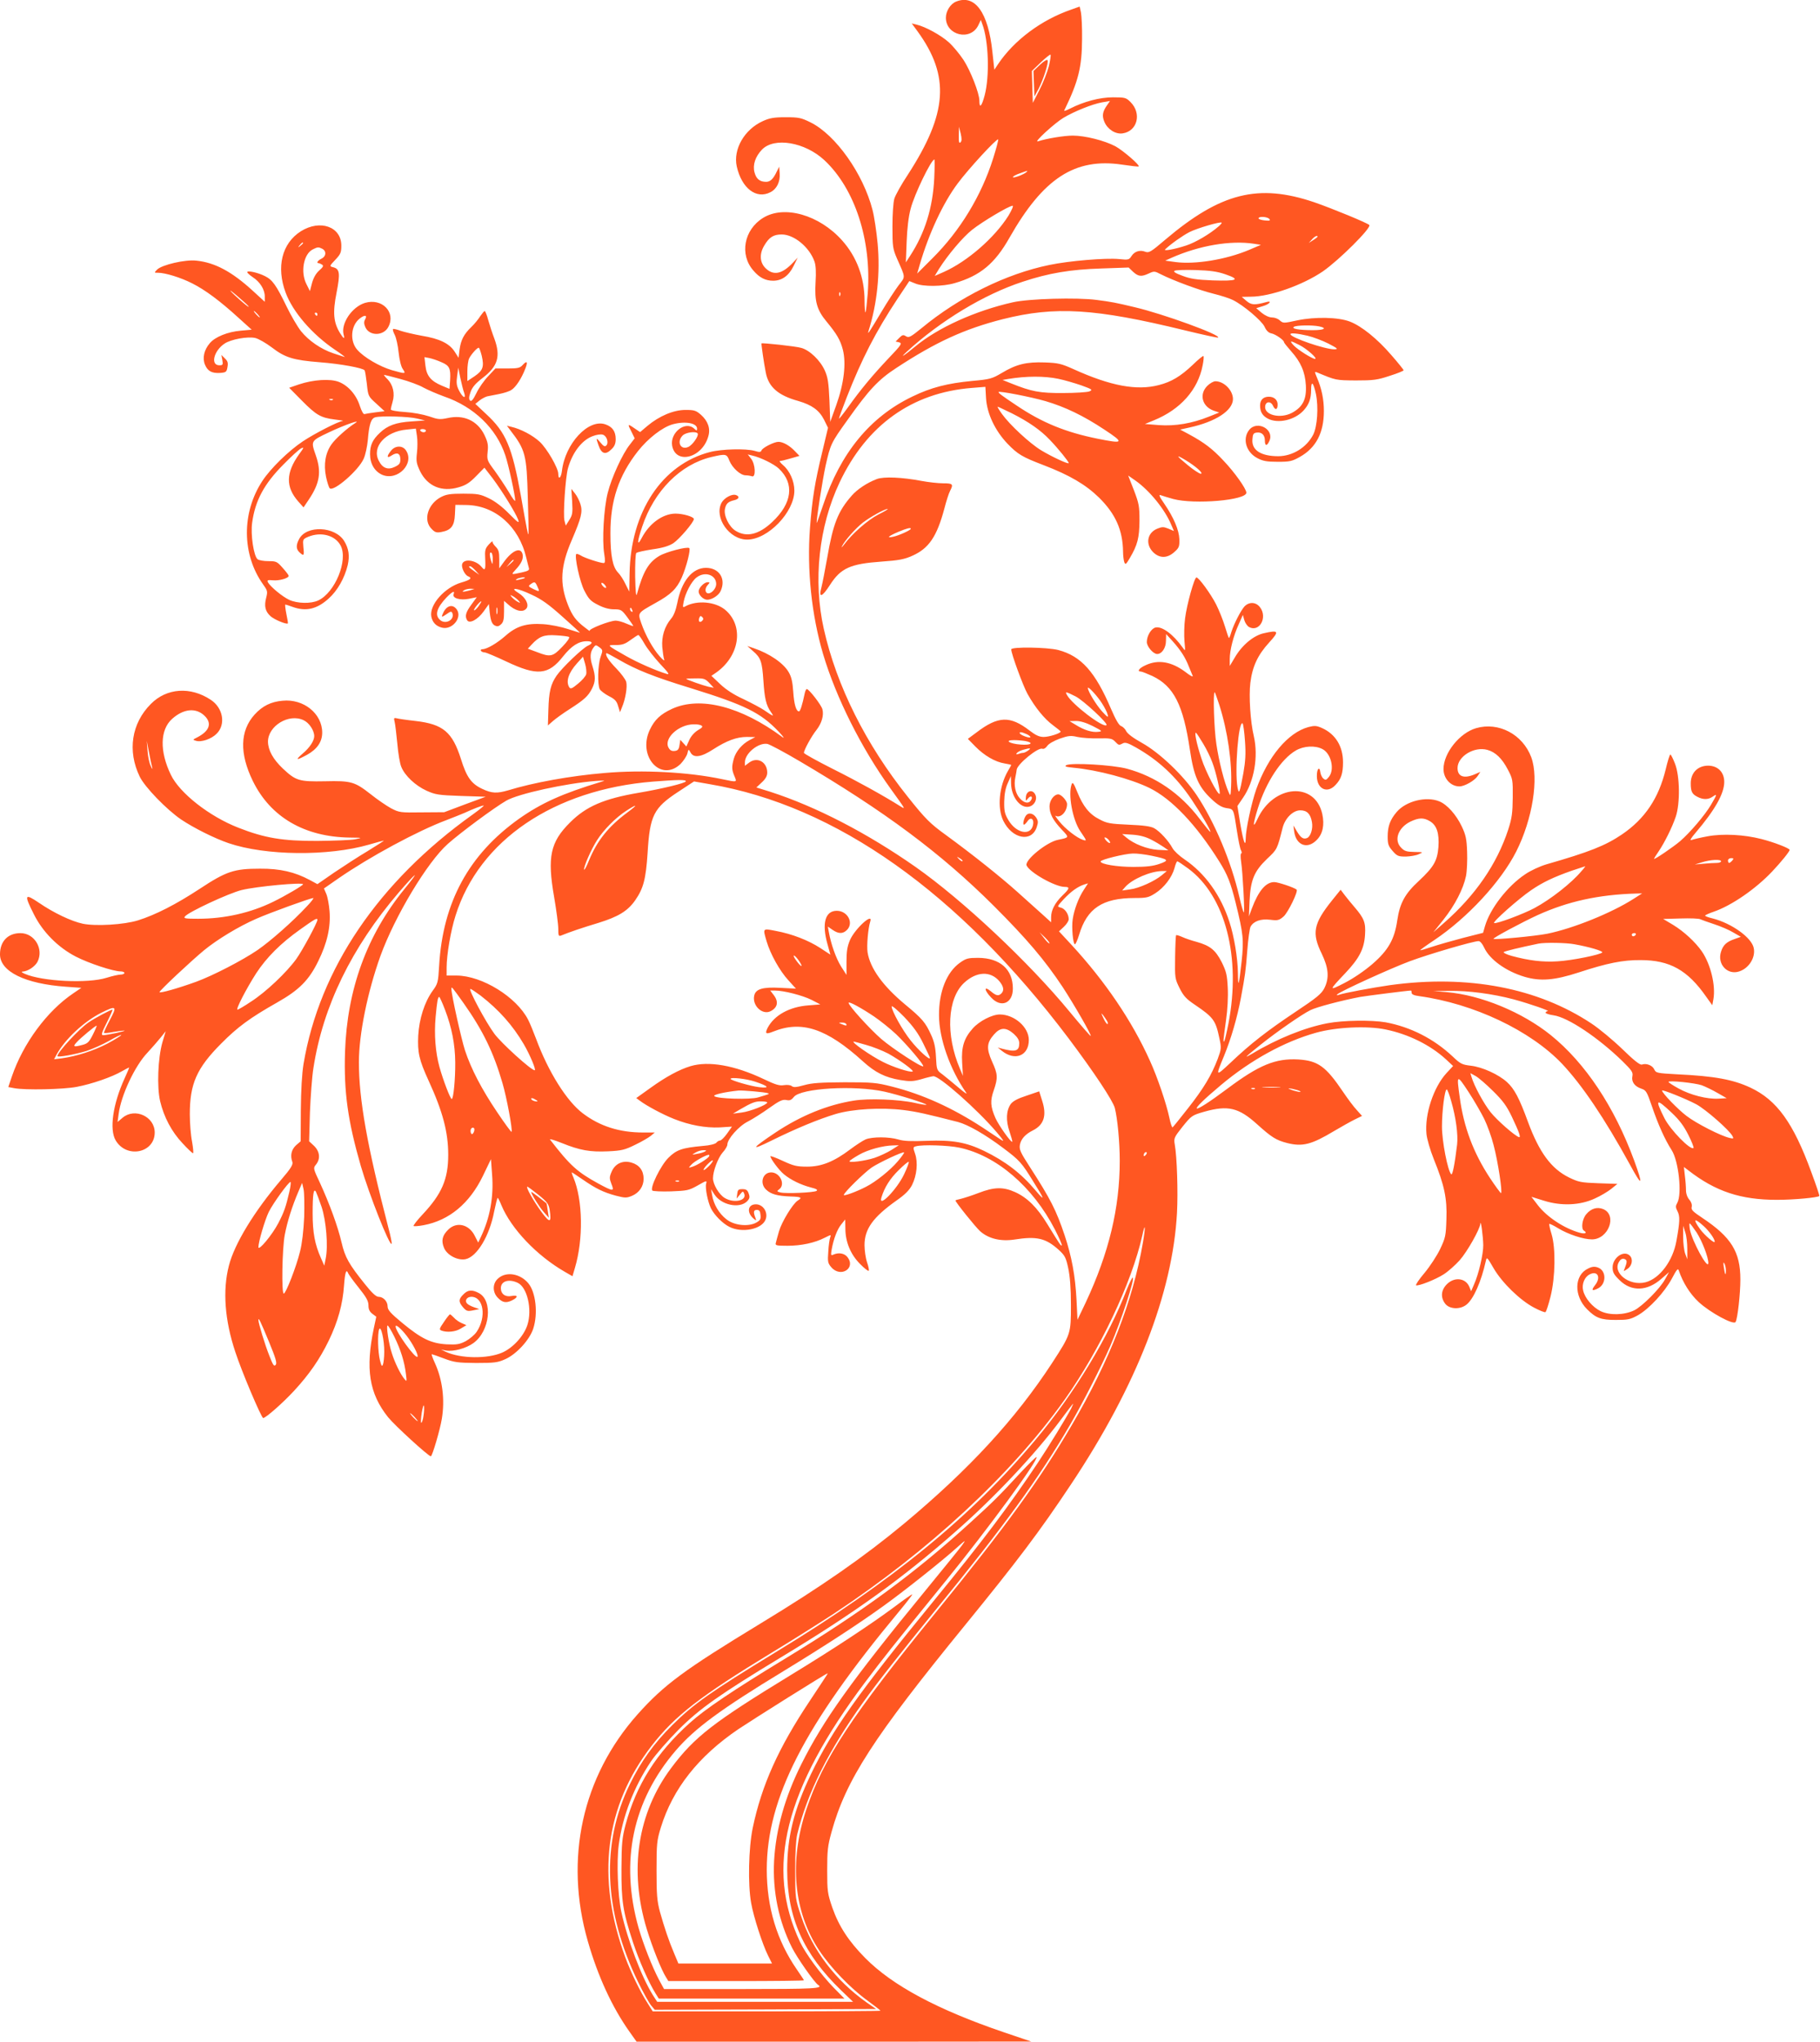 <?xml version="1.0" standalone="no"?>
<!DOCTYPE svg PUBLIC "-//W3C//DTD SVG 20010904//EN"
 "http://www.w3.org/TR/2001/REC-SVG-20010904/DTD/svg10.dtd">
<svg version="1.0" xmlns="http://www.w3.org/2000/svg"
 width="1141pt" height="1280pt" viewBox="0 0 1141 1280"
 preserveAspectRatio="xMidYMid meet">
<g transform="translate(0,1280) scale(0.1,-0.1)"
fill="#ff5722" stroke="none">
<path d="M5994 12790 c-35 -14 -64 -59 -64 -101 0 -111 154 -148 203 -48 l16
34 9 -25 c40 -105 47 -327 15 -448 -19 -71 -33 -84 -33 -33 0 46 -56 189 -100
256 -24 36 -65 86 -92 110 -50 45 -147 98 -203 111 l-29 7 36 -49 c205 -282
189 -514 -61 -900 -40 -60 -77 -127 -84 -149 -7 -23 -12 -97 -12 -175 0 -126
2 -139 28 -200 56 -127 55 -111 9 -171 -22 -30 -70 -103 -106 -164 -80 -134
-89 -147 -81 -120 54 170 74 364 57 549 -7 74 -21 168 -32 210 -58 226 -231
471 -389 549 -59 29 -74 32 -156 32 -73 0 -100 -5 -142 -24 -116 -52 -188
-177 -164 -285 31 -137 123 -207 211 -161 40 20 62 66 58 118 l-3 42 -15 -30
c-22 -47 -41 -65 -67 -65 -40 0 -62 18 -73 60 -12 46 5 98 47 142 77 80 270
47 392 -67 191 -179 296 -502 271 -834 -5 -62 -11 -116 -14 -119 -3 -3 -6 30
-6 74 0 143 -49 274 -140 376 -143 161 -364 224 -496 142 -120 -74 -149 -230
-61 -330 38 -45 76 -64 124 -64 55 0 98 31 128 92 l26 53 -29 -31 c-69 -73
-123 -84 -173 -35 -36 36 -39 89 -8 141 31 53 58 70 110 70 77 0 173 -79 205
-169 9 -25 11 -66 7 -132 -7 -117 8 -172 68 -244 65 -79 87 -116 103 -177 22
-86 7 -213 -41 -347 l-38 -106 -5 135 c-5 112 -10 144 -29 187 -28 63 -95 128
-148 142 -34 10 -245 33 -249 28 -2 -3 15 -124 27 -183 17 -90 77 -143 204
-178 85 -25 130 -57 161 -117 l25 -51 -35 -147 c-48 -197 -64 -298 -78 -481
-20 -262 10 -545 82 -790 82 -275 240 -590 423 -844 95 -132 95 -131 65 -113
-109 69 -278 162 -428 237 -99 50 -180 95 -180 100 0 18 47 104 79 144 32 41
47 91 37 129 -6 26 -84 127 -98 127 -4 0 -10 -12 -13 -27 -15 -72 -28 -113
-36 -113 -18 0 -31 46 -36 124 -4 59 -11 92 -28 121 -32 57 -121 118 -219 151
l-41 14 37 -33 c48 -41 56 -66 64 -185 7 -109 17 -154 47 -196 22 -31 18 -30
-43 12 -19 13 -77 44 -127 68 -62 28 -111 60 -148 95 l-55 52 22 15 c155 103
186 298 63 400 -62 50 -173 60 -246 22 -19 -11 -20 -9 -13 27 10 53 48 127 80
152 52 41 124 18 124 -41 0 -26 -27 -58 -49 -58 -21 0 -24 30 -6 50 16 18 17
20 2 20 -23 0 -57 -36 -57 -58 0 -23 30 -52 54 -52 29 0 72 27 84 55 35 76 -9
145 -92 145 -86 0 -154 -84 -180 -221 -9 -44 -22 -79 -39 -98 -41 -49 -60
-112 -55 -178 3 -32 8 -67 12 -78 5 -11 -8 -3 -28 20 -42 47 -90 133 -116 209
-22 65 -24 62 90 126 96 53 132 88 164 159 29 65 58 179 47 185 -15 10 -145
-24 -187 -49 -68 -40 -102 -98 -141 -240 -5 -20 -9 15 -11 109 -1 77 2 144 7
149 5 5 50 15 101 23 66 9 104 21 132 39 38 26 128 131 128 151 0 14 -67 34
-116 34 -79 -1 -163 -61 -211 -153 -30 -58 -29 -23 3 71 75 225 240 391 435
437 91 21 95 20 112 -24 19 -45 69 -91 102 -91 13 0 30 -3 39 -6 26 -10 22 76
-5 110 l-21 27 28 -7 c51 -11 138 -54 167 -82 99 -94 84 -217 -42 -335 -84
-79 -161 -97 -229 -55 -42 26 -76 96 -67 138 7 33 20 45 58 54 30 7 36 23 12
32 -25 10 -75 -17 -92 -49 -47 -92 49 -230 161 -230 130 0 296 172 296 307 0
60 -29 125 -72 161 -16 14 -24 25 -18 25 7 0 37 7 67 16 l55 16 -29 30 c-33
35 -74 58 -103 58 -27 0 -100 -37 -106 -54 -4 -11 -13 -12 -42 -3 -55 16 -208
12 -281 -7 -301 -78 -498 -376 -504 -763 l-2 -112 -23 46 c-12 26 -33 59 -47
73 -34 35 -48 106 -48 245 -1 206 52 363 172 516 64 81 154 151 219 169 77 21
152 8 152 -27 0 -15 -2 -15 -18 0 -56 51 -153 -26 -138 -108 23 -120 190 -76
227 61 14 48 -3 95 -47 134 -31 27 -42 30 -97 30 -74 0 -164 -38 -238 -100
l-46 -39 -37 25 c-42 29 -43 27 -16 -25 l19 -39 -30 -39 c-46 -57 -115 -207
-139 -303 -25 -99 -36 -298 -22 -382 7 -43 6 -58 -3 -58 -22 0 -120 32 -143
47 -13 8 -26 12 -29 10 -13 -14 22 -176 51 -231 27 -52 39 -65 85 -88 36 -19
70 -28 101 -28 43 0 48 -3 83 -50 20 -27 37 -52 37 -54 0 -3 -19 4 -42 14 -24
11 -54 19 -68 19 -37 0 -172 -53 -163 -64 4 -5 -11 6 -34 24 -52 40 -76 72
-102 138 -54 136 -47 244 24 408 59 138 69 176 54 224 -6 21 -22 52 -34 67
l-23 29 5 -80 c4 -70 2 -84 -18 -115 l-22 -35 -8 30 c-10 36 6 275 22 330 28
99 87 175 153 200 25 10 53 14 65 10 25 -7 39 -51 22 -68 -9 -9 -18 -4 -36 18
-28 34 -30 32 -13 -16 19 -56 45 -63 83 -24 18 17 25 35 25 62 0 49 -21 78
-66 93 -106 35 -251 -121 -271 -292 -5 -44 -23 -59 -23 -19 0 37 -71 159 -116
201 -44 41 -120 81 -178 94 l-28 7 21 -28 c95 -123 103 -153 110 -423 4 -124
6 -227 4 -229 -3 -5 -9 23 -48 244 -55 304 -93 395 -218 510 l-67 63 26 21
c15 12 37 23 48 26 12 2 46 9 76 15 30 6 65 17 77 26 27 17 63 72 86 132 18
45 11 54 -18 22 -15 -17 -31 -20 -93 -20 l-76 0 -45 -48 c-25 -26 -59 -74 -74
-106 -21 -43 -32 -55 -40 -47 -8 8 -8 22 3 53 11 31 31 54 75 88 97 74 115
136 74 248 -12 31 -29 83 -38 115 -8 31 -19 57 -22 57 -4 0 -16 -15 -28 -32
-11 -18 -36 -49 -56 -68 -47 -45 -66 -82 -74 -143 l-6 -50 -25 39 c-33 51 -95
81 -205 99 -50 9 -109 23 -133 31 -24 9 -46 14 -48 11 -3 -3 2 -20 11 -37 9
-18 20 -67 24 -109 5 -45 15 -89 26 -104 21 -32 19 -32 -67 -8 -78 23 -176 80
-218 128 -48 54 -41 151 14 195 31 25 50 24 36 -3 -9 -15 -9 -28 0 -49 24 -58
115 -58 145 1 48 92 -40 182 -147 150 -81 -25 -151 -128 -134 -197 9 -33 1
-30 -23 9 -40 66 -46 127 -21 252 24 123 20 150 -23 160 -22 6 -22 7 15 46 33
35 38 46 38 89 0 119 -133 166 -254 90 -119 -76 -155 -224 -95 -385 45 -121
166 -261 308 -357 42 -28 69 -49 61 -46 -8 3 -40 13 -70 23 -76 25 -155 79
-203 139 -22 28 -63 98 -91 156 -64 132 -88 166 -135 189 -43 22 -111 37 -111
25 0 -5 16 -19 35 -32 45 -29 75 -77 75 -120 l0 -34 -73 67 c-133 122 -239
179 -356 191 -70 8 -215 -26 -246 -56 -19 -20 -19 -20 6 -20 44 0 140 -29 213
-66 82 -41 176 -111 292 -217 l82 -74 -68 -6 c-82 -7 -162 -39 -195 -79 -36
-42 -47 -93 -30 -134 17 -41 43 -55 95 -52 37 3 41 6 46 36 5 27 2 38 -16 55
l-22 22 6 -32 c5 -30 3 -33 -19 -33 -57 0 -35 91 33 136 40 27 145 46 193 35
20 -5 66 -31 103 -59 83 -64 135 -80 301 -93 130 -10 272 -36 281 -51 3 -4 9
-43 14 -85 8 -77 9 -78 60 -124 l51 -47 -57 -7 c-31 -4 -62 -9 -69 -11 -6 -3
-18 18 -29 51 -22 70 -73 128 -132 151 -55 21 -160 14 -250 -16 l-61 -21 78
-79 c92 -93 120 -109 208 -120 36 -4 59 -8 50 -9 -27 -2 -179 -80 -252 -129
-88 -59 -200 -168 -252 -247 -131 -199 -129 -461 4 -648 28 -39 30 -45 20 -84
-14 -53 -6 -86 27 -116 23 -21 101 -54 109 -45 1 2 -3 29 -10 61 -6 31 -9 57
-6 57 3 0 24 -7 46 -15 83 -30 152 -14 225 52 56 50 100 128 120 210 13 59 7
103 -22 151 -57 93 -237 101 -283 12 -20 -38 -19 -63 3 -83 27 -25 30 -22 24
33 -4 49 -4 50 31 65 81 33 169 9 203 -56 47 -92 -35 -293 -140 -343 -46 -22
-131 -20 -182 3 -43 20 -118 82 -134 110 -7 14 -2 16 31 13 39 -4 99 13 99 28
0 4 -17 27 -38 50 -35 40 -41 42 -89 42 -29 0 -59 5 -68 12 -24 18 -45 155
-34 230 19 138 75 242 194 362 49 50 100 97 113 103 20 10 18 5 -13 -37 -83
-116 -85 -205 -5 -296 l33 -37 33 49 c69 103 80 173 44 277 -32 92 -33 90 83
145 97 46 208 85 163 57 -49 -31 -123 -97 -148 -133 -38 -54 -50 -125 -34
-203 7 -34 18 -67 23 -72 24 -24 181 112 213 185 11 24 22 76 26 117 8 99 20
136 47 143 37 10 209 5 262 -8 l50 -12 -85 -6 c-98 -6 -151 -26 -198 -71 -47
-44 -62 -78 -62 -134 0 -61 29 -109 77 -130 97 -40 205 73 147 155 -22 31 -67
29 -93 -4 -29 -36 -26 -50 5 -29 34 22 54 13 54 -25 0 -25 -6 -33 -35 -47 -43
-21 -77 -8 -100 38 -46 87 41 184 175 196 l57 6 7 -46 c4 -25 4 -73 0 -106 -6
-53 -3 -67 20 -116 47 -94 136 -131 241 -100 46 13 69 28 110 70 l52 53 51
-66 c62 -83 145 -218 160 -259 9 -27 2 -22 -56 36 -42 43 -89 79 -127 97 -54
26 -70 29 -160 29 -82 0 -107 -4 -140 -21 -83 -43 -114 -146 -59 -200 21 -22
31 -25 62 -19 60 11 81 38 84 109 l3 61 70 -1 c179 -3 328 -134 374 -329 7
-27 14 -57 17 -67 4 -13 -6 -18 -46 -27 -68 -15 -67 -15 -38 17 37 39 51 70
44 98 -12 46 -64 24 -117 -49 l-29 -40 0 56 c0 46 -4 61 -22 79 -13 13 -22 27
-20 33 1 5 -9 -3 -24 -19 -23 -26 -25 -36 -22 -92 3 -67 -1 -75 -23 -48 -36
44 -113 54 -122 16 -5 -22 18 -68 38 -75 27 -11 16 -22 -43 -39 -105 -31 -201
-140 -188 -213 7 -37 30 -61 67 -70 63 -16 127 61 94 112 -24 36 -61 30 -84
-14 -17 -34 -14 -36 19 -13 25 18 31 19 36 6 16 -43 -46 -75 -80 -40 -31 30
-17 74 42 137 38 39 55 47 46 22 -10 -25 40 -40 96 -29 l49 10 -34 -47 c-35
-47 -42 -73 -26 -98 15 -23 67 5 104 57 l32 45 3 -29 c6 -70 14 -94 33 -105
16 -8 25 -7 40 7 15 13 19 31 19 82 l0 65 23 -20 c47 -44 95 -55 117 -28 19
23 -5 70 -49 97 -63 39 -9 33 81 -10 64 -29 109 -62 194 -138 61 -54 111 -100
110 -101 0 0 -34 10 -74 23 -42 14 -110 28 -156 31 -106 7 -168 -12 -237 -73
-52 -46 -117 -84 -144 -84 -9 0 -13 -4 -10 -10 3 -5 14 -10 23 -10 9 0 70 -26
136 -57 194 -92 264 -86 357 33 52 65 97 94 148 94 37 0 40 -13 7 -28 -34 -15
-162 -138 -196 -187 -38 -55 -49 -102 -52 -216 l-3 -97 32 28 c17 15 64 49
105 75 92 59 115 81 139 127 23 46 24 76 3 143 -17 54 -15 87 8 117 12 16 14
16 36 0 22 -17 22 -19 7 -61 -17 -49 -20 -173 -5 -202 6 -10 32 -30 57 -43 38
-19 49 -31 58 -62 l12 -39 12 30 c22 51 35 129 27 160 -4 15 -32 53 -62 84
-48 49 -72 86 -62 96 1 2 37 -17 78 -41 109 -63 218 -107 450 -178 342 -106
438 -154 550 -271 30 -32 42 -48 25 -36 -259 192 -515 258 -692 177 -73 -34
-109 -68 -139 -131 -79 -167 70 -332 193 -214 18 19 37 47 42 64 7 30 8 30 20
8 19 -37 67 -30 142 19 85 55 148 78 212 78 l52 -1 -36 -19 c-47 -25 -86 -71
-99 -118 -13 -49 -13 -66 4 -107 17 -40 20 -40 -76 -20 -212 45 -499 60 -737
39 -216 -18 -446 -60 -606 -109 -69 -20 -102 -19 -161 9 -69 32 -99 74 -134
187 -54 170 -112 219 -285 239 -55 6 -108 14 -119 17 -16 4 -18 1 -12 -22 4
-15 11 -77 17 -137 5 -60 16 -126 25 -146 22 -55 88 -117 158 -149 56 -25 73
-28 216 -33 l155 -5 -130 -48 -130 -49 -140 -1 c-136 -2 -142 -1 -194 26 -29
16 -86 55 -126 87 -101 79 -122 86 -288 82 -162 -3 -182 3 -264 80 -61 58 -92
114 -93 168 0 99 131 179 223 135 35 -16 67 -64 67 -100 0 -29 -28 -72 -72
-109 -50 -43 -41 -45 27 -8 63 35 95 81 95 139 0 119 -116 213 -248 200 -73
-6 -127 -33 -176 -87 -92 -102 -95 -244 -11 -416 111 -227 324 -351 608 -355
81 -1 82 -1 32 -11 -27 -5 -133 -9 -235 -10 -217 -1 -331 18 -496 83 -182 71
-368 217 -423 332 -71 147 -68 282 8 350 71 64 149 72 203 20 49 -47 32 -96
-46 -136 -28 -14 -29 -15 -8 -21 33 -11 98 11 130 44 59 58 41 162 -37 213
-127 84 -276 74 -375 -26 -122 -122 -148 -295 -70 -456 32 -66 169 -207 260
-269 81 -54 209 -118 297 -148 232 -79 625 -83 881 -9 47 14 89 25 92 25 4 0
-42 -29 -100 -65 -59 -35 -154 -97 -212 -136 l-104 -72 -48 26 c-93 50 -186
72 -312 71 -162 0 -211 -16 -379 -127 -148 -97 -277 -163 -386 -197 -86 -27
-264 -38 -346 -21 -71 15 -183 68 -276 132 -89 60 -93 51 -31 -72 55 -111 151
-208 263 -266 81 -42 236 -93 281 -93 13 0 24 -4 24 -10 0 -5 -11 -10 -24 -10
-13 0 -53 -9 -88 -20 -117 -37 -404 -23 -513 25 -20 9 -24 14 -12 14 32 2 76
31 92 61 41 80 -18 180 -107 180 -78 0 -128 -51 -128 -133 0 -108 158 -185
413 -203 l97 -7 -50 -34 c-165 -111 -315 -314 -386 -523 l-22 -65 37 -7 c69
-13 306 -8 391 8 96 18 223 62 286 99 24 14 44 24 44 22 0 -2 -13 -33 -29 -68
-74 -162 -96 -320 -56 -388 68 -116 245 -80 245 49 0 100 -124 157 -201 93
l-32 -27 7 51 c15 116 101 300 180 383 28 30 65 73 83 95 l32 40 -21 -70 c-28
-100 -35 -279 -14 -369 24 -100 72 -191 140 -263 32 -35 62 -63 66 -63 4 0 1
33 -6 73 -8 39 -14 117 -14 172 0 190 43 288 195 441 105 106 181 162 354 260
136 77 198 139 256 258 56 113 79 214 71 314 -3 39 -12 88 -20 107 l-15 35 92
64 c194 134 493 296 677 365 47 18 99 39 115 46 51 24 107 45 117 45 6 0 -25
-25 -68 -56 -591 -422 -961 -968 -1061 -1564 -10 -61 -16 -165 -17 -290 l-1
-195 -29 -25 c-29 -27 -38 -64 -23 -105 5 -16 -9 -40 -71 -112 -167 -196 -292
-400 -327 -538 -40 -155 -26 -342 40 -540 41 -126 164 -415 175 -415 16 0 124
95 194 171 95 103 160 197 217 314 58 120 88 230 96 348 6 81 14 105 26 74 3
-7 32 -48 66 -90 48 -60 61 -84 61 -111 0 -25 7 -39 25 -53 l24 -18 -15 -70
c-54 -256 -30 -411 89 -560 42 -52 252 -244 268 -245 9 0 58 167 69 235 20
121 4 246 -44 351 -14 30 -22 54 -19 54 3 0 38 -12 77 -27 64 -24 85 -27 201
-28 116 0 136 3 183 24 71 32 152 121 175 191 31 95 16 229 -31 285 -51 61
-138 75 -188 31 -36 -30 -38 -84 -5 -120 30 -32 52 -37 90 -19 41 20 40 36 -2
28 -39 -8 -67 13 -67 49 0 44 49 60 105 34 61 -28 93 -169 61 -266 -23 -69
-91 -143 -158 -172 -92 -40 -260 -38 -353 5 l-30 14 32 -6 c46 -8 126 14 171
47 104 75 124 267 33 314 -42 22 -68 20 -96 -9 -31 -30 -31 -47 -2 -81 21 -24
28 -26 63 -19 l39 8 -32 11 c-18 6 -37 16 -44 23 -18 18 -3 43 26 43 77 0 96
-127 33 -220 -13 -19 -43 -44 -68 -58 -39 -20 -55 -23 -120 -20 -98 6 -158 35
-278 134 -75 62 -92 82 -92 104 0 31 -27 60 -57 60 -15 0 -42 25 -84 78 -102
127 -126 169 -148 264 -24 102 -75 241 -135 372 -43 91 -43 93 -25 115 29 36
24 82 -12 117 l-31 29 5 180 c4 99 13 225 22 280 60 387 239 754 535 1100 114
132 138 147 36 22 -236 -289 -360 -630 -373 -1022 -8 -252 18 -434 99 -715 53
-181 180 -502 193 -488 3 3 -6 49 -21 104 -132 510 -184 800 -184 1035 0 175
54 440 135 666 90 248 293 587 422 702 81 72 293 229 368 272 75 43 371 108
560 123 59 4 64 3 35 -5 -245 -74 -377 -134 -516 -232 -315 -224 -478 -524
-501 -922 -6 -104 -8 -112 -41 -157 -51 -71 -84 -176 -90 -280 -5 -106 5 -152
65 -283 89 -194 123 -323 123 -465 0 -152 -40 -245 -160 -373 -35 -37 -60 -70
-57 -73 3 -3 31 -1 63 5 160 30 288 136 372 310 l50 104 7 -97 c11 -138 -13
-270 -70 -390 l-17 -36 -22 43 c-36 72 -114 90 -166 38 -38 -37 -45 -70 -26
-115 19 -45 85 -80 135 -70 71 15 150 145 179 299 10 47 19 85 22 85 3 0 13
-20 23 -45 62 -149 222 -317 399 -419 l47 -27 15 51 c54 181 50 426 -9 568 -8
17 -12 32 -10 32 2 0 32 -20 67 -44 84 -58 131 -81 209 -102 58 -15 67 -15
101 -1 45 19 73 59 73 107 0 51 -27 87 -75 101 -55 17 -105 -6 -126 -58 -14
-32 -14 -41 -1 -75 20 -49 12 -49 -82 2 -133 73 -177 113 -303 276 -4 6 29 -4
74 -22 114 -46 177 -57 289 -52 86 4 106 9 171 41 40 19 84 45 98 56 l25 21
-73 0 c-148 0 -271 39 -378 120 -101 76 -217 261 -293 467 -17 45 -39 99 -50
120 -73 143 -289 276 -448 277 l-63 0 0 50 c0 80 26 233 56 326 148 472 617
790 1238 840 155 12 206 13 206 2 0 -11 -148 -47 -295 -72 -218 -37 -330 -85
-431 -186 -124 -123 -144 -216 -100 -468 14 -82 26 -171 26 -199 0 -43 2 -48
18 -42 54 22 130 48 233 79 126 39 185 75 232 143 51 74 66 131 77 296 14 235
38 282 192 383 l99 65 97 -17 c792 -134 1562 -679 2253 -1596 159 -212 275
-387 288 -434 17 -67 31 -215 31 -331 0 -296 -68 -578 -213 -888 l-52 -109 -6
124 c-8 153 -30 272 -75 407 -52 155 -88 226 -217 426 -61 94 -68 111 -63 140
7 36 33 66 81 90 70 35 89 94 58 188 l-18 57 -79 -27 c-56 -18 -85 -34 -99
-52 -29 -41 -32 -104 -8 -173 11 -33 19 -61 17 -64 -7 -7 -85 103 -105 148
-32 73 -34 109 -11 174 27 79 26 102 -11 182 -36 81 -33 117 13 169 39 45 75
46 123 4 24 -22 35 -40 35 -59 0 -50 -23 -57 -110 -34 l-25 7 26 -21 c82 -66
169 -31 169 68 0 81 -91 160 -182 160 -48 0 -128 -41 -169 -87 -55 -61 -73
-117 -67 -215 l5 -83 -19 45 c-91 213 -79 441 27 539 77 71 164 75 220 10 27
-33 32 -58 13 -77 -18 -18 -33 -15 -67 14 -44 36 -41 6 3 -40 62 -67 136 -36
136 56 0 121 -80 192 -217 193 -63 0 -76 -3 -114 -30 -84 -59 -133 -182 -132
-330 0 -145 69 -340 170 -485 10 -14 -11 0 -47 31 -36 30 -81 68 -101 83 -36
26 -37 28 -41 109 -3 61 -11 97 -31 140 -35 77 -55 101 -164 191 -139 116
-218 226 -234 326 -6 41 3 149 17 193 19 59 -95 -44 -127 -116 -17 -41 -22
-70 -22 -136 l0 -83 -34 53 c-32 51 -64 142 -77 217 l-6 33 29 -20 c37 -26 65
-27 91 -1 44 44 4 120 -64 120 -73 0 -95 -79 -58 -210 l18 -65 -64 42 c-74 48
-176 88 -279 107 -83 16 -81 18 -57 -65 24 -81 82 -185 136 -244 l48 -53 -98
5 c-111 6 -156 -7 -164 -51 -12 -62 53 -122 104 -95 44 23 51 60 17 103 l-20
26 30 0 c55 0 171 -30 228 -58 l56 -29 -76 -6 c-117 -9 -212 -61 -254 -140
-19 -38 -12 -43 35 -24 178 71 334 20 562 -187 77 -70 139 -101 235 -117 60
-10 79 -9 130 5 33 10 67 18 76 19 36 4 277 -209 399 -353 43 -51 49 -60 25
-45 -16 11 -69 46 -116 77 -187 122 -373 207 -567 256 -98 25 -123 27 -297 27
-150 -1 -203 -4 -253 -18 -50 -14 -67 -15 -78 -6 -8 7 -29 9 -49 6 -28 -5 -54
3 -127 38 -183 87 -346 115 -459 81 -70 -21 -155 -67 -252 -137 l-88 -63 23
-17 c39 -30 145 -87 214 -114 98 -39 197 -57 286 -53 l77 5 -31 -44 c-17 -24
-37 -43 -43 -43 -7 0 -18 -6 -24 -14 -7 -8 -41 -17 -84 -20 -131 -12 -166 -24
-217 -75 -48 -48 -117 -188 -100 -205 4 -4 57 -7 117 -5 101 4 112 6 167 37
56 32 59 33 53 11 -7 -27 10 -112 30 -154 22 -43 72 -94 115 -116 79 -41 205
-16 228 46 17 45 -16 95 -61 95 -52 0 -59 -53 -13 -91 16 -13 17 -12 10 6 -14
36 -12 50 9 50 15 0 21 -8 23 -32 3 -27 -2 -34 -29 -49 -51 -26 -139 -16 -186
23 -45 35 -79 93 -88 148 l-7 40 21 -33 c43 -67 157 -91 205 -43 16 17 18 26
10 48 -7 22 -16 28 -39 28 -26 0 -30 -4 -33 -30 l-4 -29 20 24 c19 24 21 24
28 6 17 -44 -66 -61 -123 -26 -35 21 -73 85 -73 123 0 45 31 127 60 161 17 18
30 41 30 50 0 35 72 117 129 145 31 16 91 54 134 85 63 45 83 54 106 50 22 -5
32 -1 48 19 43 55 380 75 569 33 82 -18 268 -76 262 -82 -3 -2 -36 3 -74 12
-100 22 -288 29 -381 14 -165 -26 -331 -94 -488 -198 -156 -104 -164 -120 -29
-53 158 78 297 135 403 167 108 32 286 42 425 25 86 -11 138 -23 342 -75 63
-17 169 -77 283 -163 103 -77 116 -92 187 -207 74 -117 78 -133 17 -60 -91
108 -190 184 -324 249 -112 54 -198 69 -356 63 -98 -4 -147 -2 -180 8 -59 18
-164 18 -206 1 -18 -8 -61 -36 -97 -63 -102 -77 -180 -108 -270 -108 -65 0
-85 5 -152 36 -43 20 -78 33 -78 29 0 -15 55 -89 85 -113 42 -35 106 -66 167
-82 36 -9 47 -15 37 -22 -18 -11 -190 -18 -225 -10 -24 6 -25 8 -9 20 41 30 5
106 -50 106 -54 0 -74 -69 -32 -108 30 -29 72 -40 153 -43 68 -2 76 -7 45 -26
-31 -20 -100 -133 -117 -192 -9 -31 -18 -64 -20 -73 -5 -16 3 -18 73 -18 86 0
171 18 235 51 38 19 40 20 33 2 -4 -10 -10 -50 -12 -89 -5 -64 -3 -73 19 -99
59 -68 157 -5 100 65 -18 23 -54 29 -86 15 -17 -8 -18 -5 -12 31 12 67 35 128
61 159 l24 30 1 -57 c0 -84 33 -163 92 -222 26 -27 51 -46 54 -43 4 3 -1 27
-10 53 -9 26 -16 75 -16 108 0 101 53 175 201 280 53 37 80 64 97 97 30 60 38
141 19 196 -14 40 -13 42 7 47 41 11 202 6 271 -9 232 -49 460 -244 599 -514
26 -51 45 -95 43 -98 -6 -5 -8 -2 -91 133 -64 105 -125 165 -201 200 -75 34
-132 33 -230 -5 -44 -17 -95 -33 -112 -37 -18 -4 -33 -8 -33 -10 0 -10 126
-167 155 -193 53 -47 129 -65 215 -52 140 22 196 9 278 -65 38 -35 45 -48 59
-114 11 -51 17 -125 17 -230 0 -182 0 -183 -118 -365 -230 -352 -519 -666
-928 -1007 -253 -210 -519 -395 -903 -628 -474 -288 -602 -382 -768 -568 -347
-390 -460 -906 -312 -1421 63 -220 152 -414 262 -569 l44 -62 1237 0 1237 1
-171 58 c-415 141 -699 293 -869 465 -105 106 -166 200 -207 317 -30 88 -32
103 -32 234 0 122 3 152 27 239 90 327 264 595 836 1296 327 401 468 587 666
885 410 615 637 1199 664 1702 7 130 0 350 -14 428 -7 39 -4 45 49 112 56 69
58 71 138 94 147 41 214 25 329 -79 91 -82 119 -100 189 -118 96 -24 152 -10
295 76 44 26 101 58 127 71 l47 23 -33 37 c-19 20 -57 71 -86 114 -108 160
-157 195 -280 203 -143 8 -246 -34 -445 -183 -237 -177 -261 -162 -40 23 187
157 399 273 597 328 126 35 320 44 435 20 142 -29 280 -97 378 -187 l45 -42
-41 -44 c-82 -89 -138 -259 -126 -382 3 -31 23 -101 46 -158 66 -163 84 -246
79 -377 -3 -103 -6 -116 -39 -186 -20 -42 -64 -109 -98 -150 -35 -41 -58 -76
-53 -78 17 -5 122 36 173 69 27 17 72 57 100 88 47 53 127 194 130 230 3 28
17 -82 18 -134 1 -56 -29 -184 -58 -248 l-18 -42 -11 27 c-23 56 -93 65 -141
17 -37 -37 -41 -83 -10 -123 27 -34 93 -37 133 -5 44 35 92 143 121 273 6 28
8 26 49 -45 53 -91 166 -201 254 -247 34 -18 66 -31 71 -28 5 3 19 47 32 98
30 121 33 303 6 392 -10 32 -16 60 -14 63 3 2 28 -10 57 -28 61 -37 157 -69
210 -69 104 0 161 152 71 190 -38 15 -76 4 -106 -32 -26 -30 -34 -91 -15 -103
24 -15 7 -23 -27 -13 -97 27 -206 99 -263 174 l-39 51 77 -24 c110 -35 229
-30 322 14 36 16 82 44 102 60 l38 31 -119 4 c-109 4 -124 7 -184 36 -112 55
-187 158 -257 347 -55 151 -86 209 -132 251 -54 49 -156 95 -228 103 -53 6
-65 12 -112 57 -119 112 -265 186 -421 215 -88 15 -267 13 -365 -6 -142 -27
-316 -97 -472 -191 -56 -33 -47 -24 55 58 100 80 257 189 310 215 37 19 192
60 312 83 41 7 299 40 319 40 2 0 4 -6 4 -14 0 -10 16 -17 48 -21 341 -47 696
-215 895 -424 126 -134 266 -341 425 -631 78 -144 86 -137 27 25 -123 335
-306 611 -523 786 -179 144 -438 251 -652 269 l-85 7 100 1 c119 2 272 -18
404 -53 100 -27 235 -74 214 -74 -7 -1 -13 -5 -13 -10 0 -5 22 -12 49 -16 90
-12 281 -140 433 -288 59 -58 67 -70 62 -94 -7 -35 14 -64 56 -78 30 -10 35
-19 66 -109 38 -113 82 -211 124 -276 44 -68 66 -275 36 -330 -12 -21 -12 -29
1 -54 16 -31 15 -65 -7 -186 -22 -125 -105 -236 -194 -259 -104 -26 -214 64
-162 134 8 12 19 16 31 12 17 -7 17 -18 0 -61 -8 -18 -7 -18 18 -1 29 19 37
61 15 83 -37 37 -108 -12 -108 -74 0 -30 8 -45 43 -79 74 -74 174 -71 264 9
l47 41 -25 -45 c-32 -59 -144 -171 -194 -195 -63 -30 -154 -32 -210 -5 -51 25
-100 83 -110 131 -9 38 9 83 40 99 51 27 74 -18 35 -67 -25 -32 -20 -39 17
-21 55 26 56 113 0 132 -20 7 -36 6 -61 -7 -87 -41 -90 -171 -6 -255 55 -55
86 -67 180 -67 75 0 91 3 138 29 71 40 168 145 214 231 30 57 38 66 43 50 26
-77 71 -148 125 -198 70 -65 219 -146 231 -125 13 23 30 178 30 267 0 173 -57
265 -239 386 -60 40 -71 51 -66 69 3 14 -3 31 -15 45 -13 15 -21 38 -21 60 0
20 -3 61 -7 91 l-6 54 29 -22 c170 -132 328 -184 554 -184 109 0 255 14 266
24 2 2 -20 69 -50 149 -113 310 -216 452 -381 530 -109 51 -225 73 -461 84
-126 7 -132 8 -143 31 -11 25 -50 40 -77 30 -12 -4 -48 24 -123 97 -59 57
-146 129 -193 160 -337 224 -775 308 -1263 241 -110 -16 -289 -49 -322 -61
-12 -4 -15 -3 -8 4 20 19 333 162 454 207 121 45 398 126 431 126 10 0 24 -17
35 -41 34 -74 136 -148 254 -183 99 -29 187 -22 340 28 177 58 276 78 386 77
183 0 295 -62 412 -230 l38 -53 7 38 c15 86 -17 218 -72 299 -41 59 -112 125
-181 167 l-62 37 109 3 c60 2 116 0 124 -5 8 -4 48 -18 87 -31 40 -13 94 -36
120 -52 l47 -27 -39 -14 c-50 -17 -72 -37 -85 -79 -26 -78 40 -149 114 -124
61 20 103 87 91 146 -12 65 -137 155 -257 186 -26 6 -48 14 -48 18 0 3 24 14
53 24 112 38 264 143 367 252 56 59 110 126 110 136 0 10 -101 49 -177 68
-109 28 -241 35 -338 17 -44 -8 -89 -19 -100 -23 -13 -5 -5 10 25 45 121 142
180 246 180 319 0 62 -41 102 -102 102 -65 -1 -108 -45 -108 -111 0 -51 8 -67
41 -84 36 -19 69 -19 97 1 29 20 28 15 -12 -53 -38 -64 -129 -171 -191 -225
-43 -37 -165 -120 -165 -112 0 3 13 24 29 47 37 55 84 149 107 217 28 83 26
255 -5 333 -12 31 -25 57 -29 57 -4 0 -17 -42 -29 -93 -44 -181 -130 -310
-274 -408 -105 -71 -204 -110 -475 -188 -40 -12 -99 -39 -132 -62 -110 -73
-220 -215 -252 -325 l-12 -42 -126 -32 c-68 -18 -156 -43 -195 -56 -39 -13
-72 -23 -73 -21 -2 1 38 30 89 64 206 138 417 365 513 555 102 202 143 459 94
591 -54 144 -205 223 -346 182 -103 -30 -204 -156 -204 -256 0 -60 45 -109
100 -109 32 0 95 36 114 65 l17 26 -37 -16 c-67 -28 -106 -13 -106 40 0 73
104 137 187 114 51 -14 92 -54 128 -123 31 -59 32 -65 31 -176 -1 -97 -5 -128
-28 -200 -71 -217 -206 -413 -402 -585 l-68 -60 64 80 c72 91 124 192 141 273
6 31 9 99 7 151 -3 82 -8 106 -34 161 -35 73 -91 136 -140 156 -82 34 -210 2
-268 -67 -41 -48 -56 -90 -56 -153 0 -48 4 -60 31 -91 28 -32 36 -35 83 -35
28 1 65 7 81 15 30 13 29 13 -28 14 -48 1 -62 5 -82 26 -48 47 -20 126 57 164
55 26 84 26 124 2 42 -26 58 -75 52 -162 -7 -86 -29 -124 -123 -212 -87 -80
-119 -139 -135 -247 -17 -118 -56 -187 -155 -273 -50 -43 -120 -91 -175 -119
-101 -52 -101 -50 5 62 87 92 118 152 123 241 5 75 -6 102 -65 171 -21 24 -49
59 -63 77 l-25 33 -54 -67 c-117 -146 -128 -205 -64 -335 43 -90 48 -152 15
-217 -18 -34 -48 -59 -179 -146 -177 -118 -284 -201 -410 -321 -93 -87 -93
-86 -39 44 44 108 82 237 106 365 27 147 29 158 40 298 5 70 15 137 20 147 19
35 64 51 123 44 47 -6 56 -4 84 20 28 24 94 160 82 169 -17 14 -117 47 -140
47 -53 0 -99 -55 -140 -164 l-19 -51 4 95 c6 133 29 188 109 265 65 61 64 60
98 194 15 61 65 111 111 111 42 0 64 -22 73 -73 8 -41 -8 -92 -31 -101 -23 -9
-39 2 -63 42 l-22 37 5 -39 c12 -85 82 -112 140 -53 39 38 51 95 36 164 -46
205 -306 185 -406 -31 -31 -67 -30 -37 2 66 52 166 146 309 238 363 50 29 121
33 167 9 55 -28 78 -129 40 -175 -16 -20 -21 -21 -34 -10 -9 7 -17 25 -19 39
-5 42 -23 22 -22 -25 1 -79 65 -110 116 -55 36 37 48 73 48 143 0 100 -47 177
-132 215 -34 15 -46 16 -85 6 -128 -35 -253 -184 -327 -390 -29 -83 -66 -252
-66 -309 -1 -60 -15 -20 -35 98 l-17 106 36 53 c69 101 96 256 67 384 -22 92
-32 253 -22 335 13 104 47 175 117 252 66 72 62 81 -33 59 -64 -14 -137 -75
-182 -153 l-31 -52 0 44 c0 55 23 146 57 219 l25 57 9 -32 c5 -18 19 -38 30
-44 65 -35 118 61 68 125 -26 33 -68 34 -97 4 -23 -26 -64 -105 -82 -160 -6
-21 -13 -38 -15 -38 -2 0 -13 32 -25 72 -12 40 -37 102 -55 138 -34 67 -109
170 -124 170 -13 0 -60 -169 -71 -255 -6 -44 -7 -109 -4 -145 6 -64 6 -65 -11
-40 -59 83 -130 136 -171 126 -27 -7 -54 -52 -54 -91 0 -28 40 -75 65 -75 29
0 55 38 55 83 l1 42 41 -45 c49 -55 79 -100 102 -160 10 -25 21 -51 24 -58 2
-8 -19 4 -47 26 -86 64 -169 79 -248 42 -41 -18 -57 -40 -30 -40 6 0 39 -13
72 -28 134 -64 193 -180 235 -462 24 -164 54 -233 134 -308 40 -38 65 -53 95
-58 47 -7 44 -2 66 -144 9 -58 20 -113 26 -122 5 -10 5 -18 1 -18 -5 0 -5 -23
-1 -51 10 -64 24 -319 17 -319 -3 0 -16 44 -28 98 -51 221 -155 469 -268 638
-83 123 -230 264 -343 327 -54 30 -90 57 -98 73 -6 13 -20 28 -32 32 -14 5
-34 40 -63 107 -100 235 -188 332 -331 370 -72 18 -295 21 -295 4 0 -27 74
-229 102 -279 48 -86 106 -157 159 -196 27 -20 49 -38 49 -40 0 -11 -72 -34
-106 -34 -28 0 -50 10 -89 40 -122 94 -197 92 -333 -12 l-54 -40 47 -48 c56
-57 125 -97 183 -106 23 -4 42 -8 42 -10 0 -1 -9 -18 -20 -36 -56 -96 -69
-232 -30 -313 56 -115 178 -138 210 -40 10 30 9 40 -4 60 -18 27 -48 33 -63
13 -14 -18 -23 -58 -13 -58 4 0 14 10 23 23 20 29 43 11 33 -28 -17 -67 -106
-48 -154 34 -23 39 -27 57 -26 116 1 48 8 84 22 115 l20 45 1 -48 c2 -81 54
-151 107 -145 37 4 61 47 44 78 -17 33 -54 23 -58 -15 -2 -28 -2 -29 13 -11
18 23 34 12 18 -12 -14 -22 -43 -17 -70 14 -27 30 -38 82 -27 132 4 20 8 41 8
46 2 34 135 143 161 132 9 -3 21 4 30 17 9 14 41 32 78 46 55 19 70 21 112 11
28 -6 87 -10 133 -9 73 2 85 -1 103 -20 23 -24 24 -24 49 -11 14 8 33 2 82
-26 141 -80 250 -181 347 -324 60 -89 125 -200 119 -205 -2 -2 -32 36 -68 83
-119 157 -276 265 -455 313 -90 24 -349 39 -380 22 -13 -8 -2 -11 46 -16 150
-14 357 -69 476 -127 140 -69 293 -230 438 -462 51 -82 70 -130 102 -258 48
-195 52 -232 37 -370 -17 -153 -22 -168 -23 -69 -1 92 -24 231 -53 319 -54
168 -153 305 -281 392 -33 22 -67 54 -76 71 -24 45 -80 106 -115 125 -22 12
-67 18 -161 22 -115 5 -136 9 -181 33 -64 32 -104 82 -140 172 -22 54 -29 65
-35 49 -24 -62 5 -223 54 -295 42 -62 42 -62 16 -54 -37 12 -111 69 -148 116
-19 23 -29 39 -23 35 30 -18 72 25 72 73 0 21 -36 61 -55 61 -27 0 -55 -38
-55 -75 0 -46 21 -87 77 -146 48 -51 48 -49 -24 -64 -71 -14 -209 -127 -197
-160 17 -43 179 -135 239 -135 34 0 32 -10 -15 -55 -46 -45 -70 -91 -70 -135
l0 -32 -54 49 c-29 26 -100 90 -157 141 -106 95 -280 234 -447 356 -101 73
-129 101 -240 240 -263 329 -447 696 -527 1053 -68 302 -32 642 99 919 170
359 453 562 827 592 l87 7 4 -71 c6 -97 56 -203 135 -286 64 -66 92 -83 226
-134 164 -63 264 -122 348 -204 103 -102 148 -203 150 -338 0 -26 4 -56 8 -67
7 -17 11 -13 34 26 49 83 60 127 61 234 0 91 -3 108 -35 192 l-36 92 46 -32
c89 -63 185 -181 225 -279 l16 -37 -35 15 c-30 12 -39 12 -69 0 -64 -26 -76
-97 -27 -147 40 -40 89 -40 133 0 30 26 33 35 32 80 -2 58 -35 136 -95 224
-30 43 -36 58 -23 53 11 -4 46 -15 79 -24 133 -36 462 -8 459 40 -2 26 -75
129 -144 201 -69 74 -121 113 -213 163 l-58 31 58 13 c165 36 272 106 273 178
0 55 -56 112 -110 112 -12 0 -35 -13 -51 -29 -53 -53 -32 -131 42 -156 l33
-11 -65 -26 c-107 -43 -211 -60 -312 -53 l-89 7 56 23 c167 68 277 192 306
345 6 29 8 55 5 58 -3 3 -33 -22 -67 -55 -76 -72 -134 -107 -213 -127 -138
-36 -301 -6 -535 100 -76 34 -95 39 -180 42 -115 4 -178 -11 -271 -67 -59 -35
-73 -39 -184 -49 -156 -15 -258 -41 -375 -98 -265 -127 -451 -354 -560 -682
-22 -64 -39 -114 -40 -110 -1 29 36 264 56 358 31 137 34 143 138 288 134 189
193 252 305 325 248 163 428 245 667 306 330 83 578 68 1143 -70 112 -27 206
-48 208 -45 17 17 -347 149 -522 190 -121 29 -148 34 -241 46 -121 16 -423 8
-524 -15 -235 -53 -470 -159 -613 -278 -71 -59 -101 -77 -52 -32 211 194 485
360 727 439 163 54 299 77 493 83 l171 6 28 -27 c33 -30 52 -32 99 -10 32 15
36 15 74 -5 79 -40 244 -101 330 -122 49 -12 104 -30 123 -40 65 -32 180 -129
198 -167 11 -25 26 -39 43 -42 26 -5 79 -42 79 -55 0 -4 20 -29 44 -56 61 -68
88 -130 93 -214 5 -88 -19 -136 -87 -173 -74 -39 -176 -14 -168 42 4 31 36 32
49 2 14 -30 29 -25 29 8 0 29 -22 49 -55 49 -35 0 -55 -20 -55 -55 0 -40 15
-65 50 -83 63 -32 166 -9 222 51 34 37 48 74 48 130 0 61 14 48 30 -25 17 -83
9 -205 -17 -256 -42 -81 -129 -134 -218 -135 -110 0 -169 38 -163 106 2 32 7
40 26 42 32 5 52 -15 52 -49 0 -36 13 -37 28 -4 34 73 -77 133 -127 69 -43
-55 -19 -139 52 -176 34 -18 58 -23 127 -23 77 0 90 3 140 31 101 57 150 151
150 288 0 72 -14 141 -44 210 -15 36 -15 38 2 31 117 -49 115 -49 242 -50 111
0 135 3 213 29 48 15 87 31 87 35 0 3 -35 47 -78 96 -87 101 -186 181 -259
209 -73 28 -217 31 -328 8 -88 -19 -90 -19 -111 -1 -11 11 -33 19 -50 19 -17
0 -43 12 -64 29 l-34 29 42 13 c42 12 61 37 20 25 -73 -20 -94 -18 -124 8
l-29 25 56 1 c122 0 327 73 453 159 102 71 303 271 291 290 -6 11 -235 105
-345 143 -351 119 -587 60 -935 -235 -89 -76 -102 -84 -125 -75 -34 13 -67 2
-86 -27 -15 -24 -20 -25 -78 -19 -84 8 -313 -11 -437 -37 -273 -56 -565 -201
-801 -396 -69 -56 -80 -62 -98 -51 -17 11 -23 9 -42 -10 l-23 -23 22 -5 c21
-6 15 -15 -66 -100 -102 -108 -176 -197 -255 -308 -31 -43 -56 -74 -56 -70 0
5 22 65 49 134 94 240 181 410 318 617 l74 111 37 -15 c49 -21 172 -20 247 2
160 46 252 122 344 285 212 373 410 502 706 458 55 -8 102 -14 104 -11 9 7
-97 99 -146 126 -68 36 -191 67 -267 67 -54 0 -163 -18 -219 -36 -30 -9 107
116 161 148 69 41 180 85 239 96 l52 9 -18 -26 c-29 -41 -33 -67 -17 -105 20
-47 70 -79 115 -72 92 14 120 125 49 196 -28 28 -34 30 -110 30 -82 0 -182
-26 -270 -71 -22 -11 -38 -17 -36 -12 89 183 111 271 112 448 1 72 -3 147 -7
167 l-8 37 -53 -19 c-186 -64 -357 -191 -458 -341 l-24 -36 -12 111 c-26 249
-110 364 -228 316z m581 -407 c-10 -37 -36 -104 -59 -148 l-41 -80 -3 100 -3
100 56 54 c31 29 58 51 61 48 3 -3 -2 -36 -11 -74z m-553 -475 c-9 -9 -12 1
-11 43 l1 54 11 -43 c7 -31 7 -46 -1 -54z m204 -102 c-74 -234 -207 -453 -381
-626 l-95 -95 16 55 c57 196 146 387 238 510 65 88 245 284 254 276 2 -3 -12
-57 -32 -120z m-369 -123 c-9 -185 -58 -344 -152 -488 l-26 -40 5 130 c3 84
12 157 25 206 23 90 129 309 149 309 2 0 2 -53 -1 -117z m578 38 c-16 -15 -85
-41 -85 -31 0 4 19 15 43 23 52 19 53 19 42 8z m-112 -272 c-87 -139 -258
-288 -406 -354 l-57 -25 26 43 c57 90 150 200 208 246 64 51 232 151 254 151
7 0 -4 -25 -25 -61z m1635 -22 c8 -10 2 -12 -29 -9 -21 2 -39 8 -39 13 0 14
56 11 68 -4z m-319 -47 c-54 -47 -144 -100 -202 -119 -76 -25 -146 -37 -132
-24 37 35 108 85 152 108 50 25 194 67 202 59 2 -2 -7 -13 -20 -24z m621 -64
c0 -2 -12 -12 -27 -21 l-28 -18 19 21 c17 20 36 29 36 18z m-6360 -40 c0 -2
-8 -10 -17 -17 -16 -13 -17 -12 -4 4 13 16 21 21 21 13z m5960 -4 l45 -7 -75
-32 c-145 -61 -338 -92 -460 -76 l-65 9 40 18 c174 77 370 110 515 88z m-5839
-32 c27 -15 24 -48 -6 -62 -23 -11 -34 -28 -17 -28 4 0 13 -4 21 -9 11 -7 7
-15 -18 -37 -21 -19 -36 -46 -45 -79 l-13 -50 -21 42 c-40 76 -19 192 40 220
30 15 35 15 59 3z m5662 -160 c96 -33 74 -43 -80 -38 -101 4 -141 10 -190 29
-42 15 -59 26 -50 31 6 5 66 7 132 5 93 -3 136 -9 188 -27z m-6153 -173 c25
-22 36 -35 25 -29 -11 7 -47 37 -80 68 -62 58 -24 32 55 -39z m3737 41 c-3 -8
-6 -5 -6 6 -1 11 2 17 5 13 3 -3 4 -12 1 -19z m-3652 -118 c10 -11 16 -20 13
-20 -3 0 -13 9 -23 20 -10 11 -16 20 -13 20 3 0 13 -9 23 -20z m375 0 c0 -5
-2 -10 -4 -10 -3 0 -8 5 -11 10 -3 6 -1 10 4 10 6 0 11 -4 11 -10z m6279 -76
c54 -11 34 -24 -38 -24 -85 0 -138 9 -119 21 15 10 112 12 157 3z m-71 -59
c34 -8 92 -30 130 -49 59 -31 64 -35 37 -36 -60 0 -275 74 -275 95 0 9 44 5
108 -10z m-50 -59 c45 -23 116 -86 96 -86 -17 0 -109 58 -133 84 -30 32 -23
33 37 2z m-5128 -66 c16 -69 8 -93 -45 -129 l-45 -30 0 60 c0 33 5 70 11 82
14 27 50 67 60 67 4 0 12 -23 19 -50z m-252 -41 c50 -21 58 -39 54 -112 l-4
-55 -48 20 c-69 29 -96 62 -103 126 l-6 53 32 -6 c18 -4 51 -15 75 -26z m142
-192 c14 -42 -10 -30 -33 16 -15 30 -17 48 -11 90 l7 52 13 -65 c8 -36 18 -78
24 -93z m-400 87 c52 -14 118 -38 145 -54 28 -15 86 -40 130 -56 186 -64 327
-200 383 -369 20 -59 62 -252 62 -283 0 -9 -18 14 -40 53 -23 38 -63 98 -89
134 -47 63 -49 68 -44 118 5 44 1 62 -21 108 -44 88 -129 127 -230 104 -48
-10 -60 -9 -117 11 -37 12 -101 24 -151 27 -49 3 -88 10 -88 16 0 5 5 27 11
47 16 52 3 107 -31 142 -16 15 -25 28 -22 28 4 0 50 -12 102 -26z m4125 1 c39
-8 103 -27 144 -41 69 -25 73 -28 50 -38 -13 -5 -87 -10 -164 -10 -147 -1
-198 9 -325 60 l-55 22 35 6 c114 19 228 19 315 1z m-80 -140 c122 -36 237
-91 368 -178 128 -84 123 -91 -44 -57 -198 40 -345 100 -503 206 -93 62 -116
79 -116 86 0 9 202 -30 295 -57z m-4468 9 c-3 -3 -12 -4 -19 -1 -8 3 -5 6 6 6
11 1 17 -2 13 -5z m4256 -85 c107 -54 181 -106 238 -166 53 -55 119 -137 119
-146 0 -10 -105 39 -173 80 -71 43 -197 160 -245 227 -18 25 -31 46 -27 46 3
0 42 -19 88 -41z m-3673 -109 c0 -5 -6 -10 -14 -10 -8 0 -18 5 -21 10 -3 6 3
10 14 10 12 0 21 -4 21 -10z m1704 -18 c8 -14 -32 -72 -59 -84 -48 -22 -75 32
-35 72 20 20 84 28 94 12z m3059 -167 c63 -38 115 -84 95 -85 -9 0 -47 25 -83
55 -73 60 -77 69 -12 30z m-4344 -623 c-1 -33 -2 -34 -9 -12 -12 36 -12 62 0
55 6 -3 10 -23 9 -43z m131 -5 c0 -2 -10 -12 -22 -23 l-23 -19 19 23 c18 21
26 27 26 19z m-239 -64 l24 -27 -32 23 c-33 23 -40 31 -25 31 5 0 19 -12 33
-27z m308 -47 c-2 -2 -17 -6 -34 -10 -22 -5 -26 -4 -15 4 14 9 59 15 49 6z
m79 -51 c17 -36 16 -37 -24 -18 -32 16 -34 18 -18 30 25 18 29 17 42 -12z
m432 -7 c0 -6 -7 -5 -15 2 -8 7 -15 17 -15 22 0 6 7 5 15 -2 8 -7 15 -17 15
-22z m-850 -18 c-14 -4 -32 -8 -40 -9 -13 -1 -13 0 0 9 8 5 26 9 40 9 l25 -1
-25 -8z m301 -66 c13 -16 12 -16 -7 -6 -11 6 -27 19 -35 28 -13 16 -12 16 7 6
11 -6 27 -19 35 -28z m-251 -35 c-12 -16 -25 -28 -28 -25 -5 6 36 56 45 56 3
0 -5 -14 -17 -31z m117 -46 c-3 -10 -5 -2 -5 17 0 19 2 27 5 18 2 -10 2 -26 0
-35z m847 21 c3 -8 2 -12 -4 -9 -6 3 -10 10 -10 16 0 14 7 11 14 -7z m438 -66
c-15 -15 -26 -4 -18 18 5 13 9 15 18 6 9 -9 9 -15 0 -24z m-835 -101 c7 -4
-10 -29 -42 -62 -60 -63 -75 -66 -159 -33 l-57 21 23 25 c48 52 78 64 154 59
39 -2 76 -7 81 -10z m474 -44 c18 -31 62 -87 98 -126 52 -55 61 -68 41 -62
-67 20 -183 71 -255 112 -123 70 -122 69 -65 69 40 0 58 6 92 31 24 17 46 32
50 32 3 1 21 -24 39 -56z m-366 -190 c-3 -12 -26 -39 -51 -59 -37 -31 -47 -35
-55 -23 -23 36 -5 91 48 150 l38 42 13 -44 c7 -24 10 -54 7 -66z m772 -55 l28
-30 -35 7 c-31 7 -131 42 -138 49 -1 2 25 3 57 3 53 1 62 -2 88 -29z m2462
-128 c16 -25 32 -56 35 -70 6 -21 0 -18 -35 20 -36 40 -89 126 -89 147 0 14
61 -52 89 -97z m-166 44 c49 -25 205 -170 194 -180 -20 -20 -217 131 -248 189
-13 23 -8 22 54 -9z m901 -53 c53 -166 81 -364 74 -511 -3 -63 -4 -64 -16 -35
-27 60 -61 196 -76 298 -15 95 -22 327 -11 327 2 0 15 -36 29 -79z m-793 -133
c60 -31 62 -33 34 -36 -38 -5 -89 11 -140 43 l-40 24 41 1 c27 0 63 -11 105
-32z m954 -93 c6 -81 3 -127 -10 -202 -23 -125 -28 -138 -37 -88 -18 104 6
416 32 400 4 -3 11 -52 15 -110z m-3407 96 c10 -6 4 -14 -23 -29 -22 -14 -43
-37 -54 -62 l-18 -40 -19 21 -19 21 -5 -33 c-4 -27 -10 -35 -31 -37 -18 -2
-29 4 -38 21 -31 58 64 146 159 146 19 1 41 -3 48 -8z m2037 -53 c14 -6 25
-15 25 -19 0 -10 -58 10 -66 22 -7 12 10 11 41 -3z m1109 -62 c20 -33 45 -84
56 -115 23 -59 53 -191 46 -198 -10 -10 -88 140 -114 222 -32 96 -47 175 -32
159 5 -5 25 -36 44 -68z m-1115 18 c55 -11 35 -27 -29 -22 -72 5 -107 28 -43
28 22 0 55 -3 72 -6z m-5475 -165 c3 -15 0 -12 -9 9 -9 18 -18 61 -20 95 l-5
62 14 -71 c7 -38 16 -81 20 -95z m4057 40 c535 -315 887 -577 1220 -909 206
-206 319 -339 431 -508 73 -112 182 -301 176 -307 -2 -2 -62 67 -133 153 -256
311 -670 699 -964 906 -304 213 -624 379 -912 472 l-87 27 34 32 c24 22 34 41
34 61 0 66 -61 101 -112 64 l-28 -21 0 22 c0 56 85 125 141 115 15 -3 105 -51
200 -107z m1435 66 c-11 -8 -25 -15 -32 -15 -7 0 -20 -3 -30 -7 -12 -4 -15 -3
-10 5 4 6 21 16 39 21 46 13 55 12 33 -4z m-2512 -388 c-120 -89 -190 -177
-241 -300 -15 -38 -29 -64 -31 -59 -5 15 45 129 82 186 41 64 116 140 181 182
72 47 77 41 9 -9z m3281 -170 c28 -14 64 -36 80 -47 l30 -21 -65 3 c-68 4
-152 37 -200 78 l-25 21 65 -4 c44 -3 82 -13 115 -30z m-265 -2 c20 -24 6 -28
-15 -5 -10 11 -13 20 -8 20 6 0 16 -7 23 -15z m270 -100 c106 -22 113 -29 49
-51 -40 -14 -82 -19 -164 -19 -102 0 -205 17 -205 34 0 12 152 49 202 50 26 1
79 -6 118 -14z m-1186 -34 c-2 -3 -12 3 -22 13 -16 17 -16 18 5 5 12 -7 20
-15 17 -18z m4826 4 c-7 -8 -16 -15 -20 -15 -3 0 -7 7 -7 15 0 8 9 15 20 15
16 0 17 -3 7 -15z m-70 -5 c0 -5 -12 -10 -27 -10 -16 0 -53 -2 -83 -5 l-55 -5
45 14 c54 17 120 20 120 6z m-3341 -45 c233 -172 333 -556 252 -974 -11 -57
-23 -106 -26 -109 -8 -8 -6 7 11 130 10 69 14 149 11 206 -4 80 -9 101 -38
160 -39 76 -72 103 -157 127 -31 8 -72 22 -91 31 -18 8 -35 13 -38 11 -2 -3
-5 -65 -6 -138 -2 -131 -1 -135 28 -194 25 -50 42 -68 97 -105 115 -78 129
-97 152 -207 14 -64 13 -69 -10 -132 -39 -102 -87 -183 -186 -309 -50 -64 -94
-118 -97 -120 -4 -1 -13 26 -20 60 -18 86 -74 253 -122 358 -112 249 -280 497
-493 728 l-77 83 31 29 c16 15 30 36 30 47 0 32 -24 67 -50 73 -24 6 -24 6 19
53 45 48 88 79 129 92 l23 7 -26 -40 c-33 -50 -61 -124 -70 -185 -8 -51 2
-157 14 -157 4 0 16 26 26 59 50 167 147 231 349 231 74 0 87 3 129 30 55 35
104 99 120 157 6 24 14 43 18 43 4 0 34 -20 68 -45z m2465 -17 c-61 -73 -190
-175 -294 -231 -69 -37 -237 -100 -253 -94 -14 4 154 153 232 206 73 50 141
82 254 122 45 15 84 28 85 28 2 1 -8 -14 -24 -31z m-2629 -24 c-45 -38 -144
-83 -200 -90 l-50 -7 20 23 c44 49 158 98 230 99 l30 0 -30 -25z m-5385 -58
c0 -7 -112 -73 -186 -109 -142 -70 -306 -107 -472 -107 -82 0 -93 2 -82 15 23
28 274 145 355 165 94 23 385 50 385 36z m8340 -92 c-136 -87 -377 -185 -540
-218 -76 -15 -330 -39 -337 -32 -6 5 179 104 277 149 190 86 381 128 615 135
l40 1 -55 -35z m-8316 -46 c-88 -95 -228 -218 -309 -274 -95 -65 -281 -161
-385 -199 -113 -41 -230 -74 -230 -65 0 10 201 198 280 263 83 68 217 149 327
197 89 39 335 128 357 130 5 0 -13 -24 -40 -52z m66 -85 c-1 -19 -93 -190
-133 -246 -60 -83 -190 -207 -284 -267 -41 -28 -80 -50 -84 -50 -13 0 55 131
117 228 65 99 152 187 276 275 91 65 108 75 108 60z m4589 -147 c-3 -3 -18 12
-33 32 l-29 37 34 -32 c18 -18 31 -35 28 -37z m3676 54 c-3 -5 -10 -10 -16
-10 -5 0 -9 5 -9 10 0 6 7 10 16 10 8 0 12 -4 9 -10z m-384 -60 c90 -16 179
-42 174 -51 -9 -14 -190 -51 -281 -56 -92 -6 -180 5 -287 34 -32 9 -54 20 -50
24 7 6 98 28 218 53 40 8 174 6 226 -4z m-4858 -110 c26 -41 7 -32 -24 12 -12
17 -17 29 -10 27 7 -3 22 -20 34 -39z m-2106 -260 c120 -170 187 -307 243
-500 27 -91 65 -298 57 -306 -2 -3 -43 53 -90 123 -97 144 -163 270 -202 388
-23 72 -85 348 -85 385 0 18 3 14 77 -90z m105 49 c116 -90 203 -188 272 -306
40 -69 79 -163 68 -163 -22 0 -208 169 -252 228 -55 74 -166 282 -151 282 5 0
33 -19 63 -41z m-222 -90 c42 -110 63 -216 64 -329 1 -103 -11 -230 -22 -230
-9 0 -55 121 -77 201 -25 91 -34 203 -24 313 9 100 14 126 23 126 2 0 19 -36
36 -81z m2690 -42 c41 -28 103 -78 138 -111 69 -66 177 -194 170 -201 -9 -9
-189 108 -264 172 -73 64 -204 208 -204 226 0 11 75 -29 160 -86z m308 -169
c23 -46 42 -87 42 -91 0 -17 -73 49 -121 110 -52 65 -119 186 -119 213 1 8 36
-22 79 -66 57 -60 89 -104 119 -166z m-5100 146 c-22 -41 -38 -77 -36 -80 3
-2 29 0 58 6 29 5 60 9 69 9 18 -2 -104 -28 -132 -29 -14 0 -11 13 23 80 22
44 38 80 35 80 -11 0 -111 -53 -150 -80 -60 -41 -194 -186 -195 -211 0 -10
110 10 182 32 37 12 102 41 143 64 41 24 75 40 75 36 0 -4 -39 -28 -87 -54
-87 -45 -192 -79 -286 -92 l-48 -6 15 28 c51 95 171 208 280 263 96 48 102 43
54 -46z m6253 -6 c5 -10 6 -18 1 -18 -4 0 -16 17 -25 38 -15 31 -15 34 -1 17
8 -11 20 -28 25 -37z m-1636 -18 c7 -12 -2 -12 -30 0 -19 8 -19 9 2 9 12 1 25
-3 28 -9z m-4722 -65 c-23 -46 -33 -57 -63 -65 -58 -16 -66 -13 -39 16 24 27
117 104 125 104 2 0 -8 -25 -23 -55z m4847 -66 c41 -11 103 -36 138 -54 77
-43 166 -109 153 -113 -18 -6 -122 28 -185 60 -78 39 -205 128 -183 128 1 0
36 -9 77 -21z m3931 -290 c61 -60 85 -93 117 -160 46 -97 59 -133 44 -128 -29
11 -137 106 -177 156 -43 54 -104 166 -120 222 l-7 23 33 -18 c19 -11 68 -53
110 -95z m-56 -174 c19 -39 46 -113 59 -165 27 -101 57 -300 46 -300 -3 0 -35
43 -70 96 -103 157 -164 318 -189 507 -20 142 -18 143 55 32 36 -55 80 -132
99 -170z m-4572 234 c85 -28 97 -43 27 -35 -53 6 -180 43 -180 52 0 12 99 1
153 -17z m5936 -23 c24 -9 69 -31 100 -49 l56 -32 -51 -3 c-72 -4 -177 23
-251 64 -35 19 -63 38 -63 41 0 11 165 -6 209 -21z m-2651 -13 c-27 -2 -69 -2
-95 0 -27 2 -5 3 47 3 52 0 74 -1 48 -3z m-151 -9 c-3 -3 -12 -4 -19 -1 -8 3
-5 6 6 6 11 1 17 -2 13 -5z m283 -15 c18 -11 -34 -1 -65 13 -13 5 -9 6 15 2
19 -4 42 -10 50 -15z m-3335 -13 c11 -4 6 -6 -62 -26 -48 -15 -258 -9 -275 8
-9 9 66 26 152 35 26 2 168 -10 185 -17z m4283 -50 c29 -99 44 -210 37 -271
-15 -125 -29 -195 -37 -187 -22 22 -58 207 -58 299 0 97 17 233 30 233 4 0 17
-33 28 -74z m1536 -19 c58 -31 207 -161 227 -199 9 -17 7 -18 -18 -12 -54 12
-209 91 -270 138 -55 42 -153 143 -153 159 0 8 148 -51 214 -86z m-7264 19 c0
-2 -9 -2 -20 1 -11 3 -20 9 -20 15 0 5 9 4 20 -2 11 -6 20 -12 20 -14z m1440
-8 c0 -14 -109 -57 -161 -63 l-54 -7 40 24 c77 45 100 54 137 53 21 0 38 -3
38 -7z m5669 -63 c51 -48 78 -85 106 -141 21 -41 35 -78 32 -81 -18 -17 -144
112 -182 186 -61 122 -54 128 44 36z m-7506 -115 c-3 -11 -9 -20 -14 -20 -5 0
-9 9 -9 20 0 11 6 20 14 20 9 0 12 -7 9 -20z m2615 -120 c-26 -16 -73 -38
-105 -49 -61 -20 -166 -33 -157 -20 2 4 29 22 59 39 55 32 151 58 215 59 l35
1 -47 -30z m-1168 -9 c-8 -5 -31 -12 -50 -15 -35 -7 -35 -7 -10 8 14 9 36 15
50 15 19 0 21 -2 10 -8z m1209 -61 c-46 -55 -139 -130 -201 -161 -60 -31 -138
-59 -138 -51 0 15 126 138 174 172 48 32 197 102 204 95 2 -2 -15 -27 -39 -55z
m1553 38 c-7 -7 -12 -8 -12 -2 0 14 12 26 19 19 2 -3 -1 -11 -7 -17z m-2737
-8 c-9 -15 -75 -56 -105 -65 -25 -8 -25 -7 -6 13 17 20 92 62 109 62 5 0 5 -5
2 -10z m0 -60 c-16 -16 -31 -28 -34 -25 -2 3 8 19 24 35 16 16 31 28 34 25 2
-3 -8 -19 -24 -35z m1223 -52 c-45 -95 -164 -217 -142 -145 19 63 54 118 107
170 32 32 61 56 64 53 3 -3 -10 -38 -29 -78z m-1411 -44 c-3 -3 -12 -4 -19 -1
-8 3 -5 6 6 6 11 1 17 -2 13 -5z m-2443 -66 c-22 -95 -33 -127 -70 -198 -38
-72 -123 -175 -124 -149 0 33 40 169 65 221 28 56 124 188 136 188 4 0 1 -28
-7 -62z m93 -158 c-4 -86 -13 -165 -26 -216 -23 -95 -89 -264 -102 -264 -15 0
-10 280 6 367 16 85 47 182 86 273 l23 54 9 -39 c5 -22 6 -101 4 -175z m1469
139 c55 -45 64 -57 70 -94 12 -82 2 -85 -50 -15 -49 66 -102 160 -90 160 4 0
35 -23 70 -51z m-1360 -75 c29 -88 42 -245 26 -324 l-9 -45 -21 48 c-38 85
-52 159 -52 280 0 120 6 161 21 135 4 -8 20 -50 35 -94z m8665 -121 c35 -32
69 -80 69 -98 0 -14 -64 41 -91 78 -48 66 -39 75 22 20z m-45 -39 c35 -54 74
-156 74 -192 -1 -49 -102 137 -116 211 -3 20 -4 37 -1 37 3 0 22 -25 43 -56z
m-3471 -65 c-62 -364 -209 -740 -446 -1144 -201 -343 -408 -629 -849 -1170
-533 -654 -709 -922 -815 -1239 -109 -325 -80 -643 81 -884 71 -108 197 -238
302 -314 45 -33 82 -62 82 -64 0 -2 -321 -4 -714 -4 l-714 0 -30 48 c-46 70
-107 196 -142 291 -184 501 -128 947 166 1327 145 187 302 309 754 584 129 78
306 190 393 247 592 392 1106 869 1438 1333 224 315 424 737 490 1033 19 88
22 60 4 -44z m3413 -39 l0 -65 -13 35 c-7 19 -13 67 -13 105 l0 70 13 -40 c8
-22 13 -69 13 -105z m242 -134 c0 -39 -6 -30 -13 19 -4 27 -3 35 3 25 5 -8 10
-28 10 -44z m-9135 -445 c44 -107 53 -137 43 -148 -10 -12 -17 -1 -40 59 -28
70 -68 203 -68 222 0 19 11 -3 65 -133z m788 27 c39 -80 63 -156 72 -233 6
-47 5 -49 -10 -30 -24 29 -60 102 -78 160 -20 59 -37 175 -27 175 4 0 24 -33
43 -72z m76 8 c39 -50 77 -124 68 -132 -13 -14 -137 158 -137 190 0 16 34 -13
69 -58z m-140 -101 c0 -33 -4 -69 -8 -79 -6 -16 -10 -11 -19 26 -13 51 -16
166 -5 194 11 28 33 -69 32 -141z m246 -401 c-3 -24 -10 -44 -14 -44 -4 0 -2
28 3 63 6 34 12 54 14 43 2 -10 1 -38 -3 -62z m-55 -9 c13 -14 21 -25 18 -25
-2 0 -15 11 -28 25 -13 14 -21 25 -18 25 2 0 15 -11 28 -25z"/>
<path d="M6521 12395 l-42 -40 3 -80 3 -80 27 50 c29 57 62 159 56 177 -3 7
-22 -4 -47 -27z"/>
<path d="M3330 5327 c0 -12 52 -96 80 -127 l31 -35 -7 45 c-3 25 -7 45 -8 46
0 0 -22 17 -48 38 -27 21 -48 36 -48 33z"/>
<path d="M7065 4718 c-114 -298 -329 -653 -571 -942 -405 -484 -900 -890
-1634 -1336 -404 -247 -509 -320 -645 -455 -115 -114 -196 -227 -266 -370
-182 -373 -165 -796 51 -1240 32 -66 69 -132 82 -148 l23 -27 693 2 694 3 -59
41 c-195 138 -340 329 -410 539 -37 110 -37 110 -38 285 0 113 5 195 13 230
63 260 196 525 415 830 84 118 240 316 447 570 432 528 655 835 850 1170 77
132 195 364 250 490 67 154 158 430 141 430 -4 0 -20 -33 -36 -72z m-350 -749
c-31 -59 -139 -235 -208 -339 -184 -276 -350 -496 -648 -860 -477 -583 -640
-813 -774 -1091 -109 -228 -150 -395 -150 -604 1 -299 103 -526 338 -753 l75
-72 -614 0 -614 0 -27 42 c-71 113 -160 348 -198 523 -22 100 -30 312 -16 418
24 181 95 364 202 524 29 43 107 132 173 199 133 133 260 222 636 450 469 283
767 498 1103 794 243 213 496 483 656 697 42 57 77 103 79 103 1 0 -5 -14 -13
-31z"/>
<path d="M6394 3563 c-130 -141 -166 -177 -309 -307 -352 -321 -674 -557
-1165 -856 -327 -199 -501 -316 -596 -402 -209 -188 -335 -388 -402 -637 -22
-85 -25 -116 -26 -276 -1 -203 9 -270 73 -464 37 -112 98 -250 141 -319 l20
-32 582 0 582 0 -66 67 c-81 83 -177 214 -212 287 -220 466 -97 958 408 1630
117 155 155 204 506 636 262 322 583 760 568 775 -2 3 -49 -43 -104 -102z
m-362 -450 c-11 -16 -116 -145 -233 -288 -464 -566 -637 -809 -775 -1085 -104
-208 -160 -410 -171 -606 -10 -191 29 -379 112 -544 32 -64 142 -221 164 -234
36 -23 -22 -26 -478 -26 l-488 0 -31 57 c-44 83 -99 224 -129 328 -117 416
-37 796 235 1112 120 139 279 256 677 498 254 155 459 288 620 404 126 90 375
288 460 365 59 53 63 55 37 19z"/>
<path d="M5610 2728 c-149 -111 -378 -262 -650 -428 -488 -298 -605 -388 -752
-584 -211 -282 -266 -641 -153 -1011 36 -117 92 -257 121 -302 l14 -23 425 0
c234 0 425 2 425 5 0 2 -20 32 -44 67 -126 182 -189 391 -189 628 1 446 233
900 826 1613 49 59 88 109 86 111 -2 2 -51 -32 -109 -76z m-427 -430 c-4 -7
-51 -78 -104 -158 -199 -298 -304 -532 -360 -800 -26 -126 -31 -353 -10 -470
15 -87 72 -263 107 -332 l24 -48 -293 0 -294 0 -26 62 c-35 82 -62 164 -90
263 -18 69 -21 106 -21 260 0 167 2 186 27 268 75 243 235 446 487 617 96 64
546 347 558 349 2 1 -1 -5 -5 -11z"/>
<path d="M5498 9797 c-61 -23 -123 -64 -158 -104 -86 -98 -117 -175 -154 -390
-14 -79 -30 -161 -36 -184 -20 -71 3 -65 54 15 67 104 126 131 321 145 111 8
144 14 195 37 103 46 153 119 200 294 12 47 28 97 36 112 22 43 18 48 -43 48
-32 0 -93 7 -136 15 -121 23 -236 28 -279 12z m8 -223 c-66 -34 -164 -120
-215 -189 -12 -16 -18 -21 -12 -9 17 35 84 111 131 148 46 35 137 86 155 85 6
0 -21 -16 -59 -35z m204 -89 c0 -9 -74 -42 -110 -50 -46 -10 -31 4 33 31 52
22 77 28 77 19z"/>
<path d="M2783 4512 c-29 -42 -31 -48 -15 -54 34 -13 88 -8 121 13 l35 21 -30
13 c-16 7 -38 22 -48 34 -11 11 -22 21 -25 21 -3 0 -21 -22 -38 -48z"/>
</g>
</svg>
